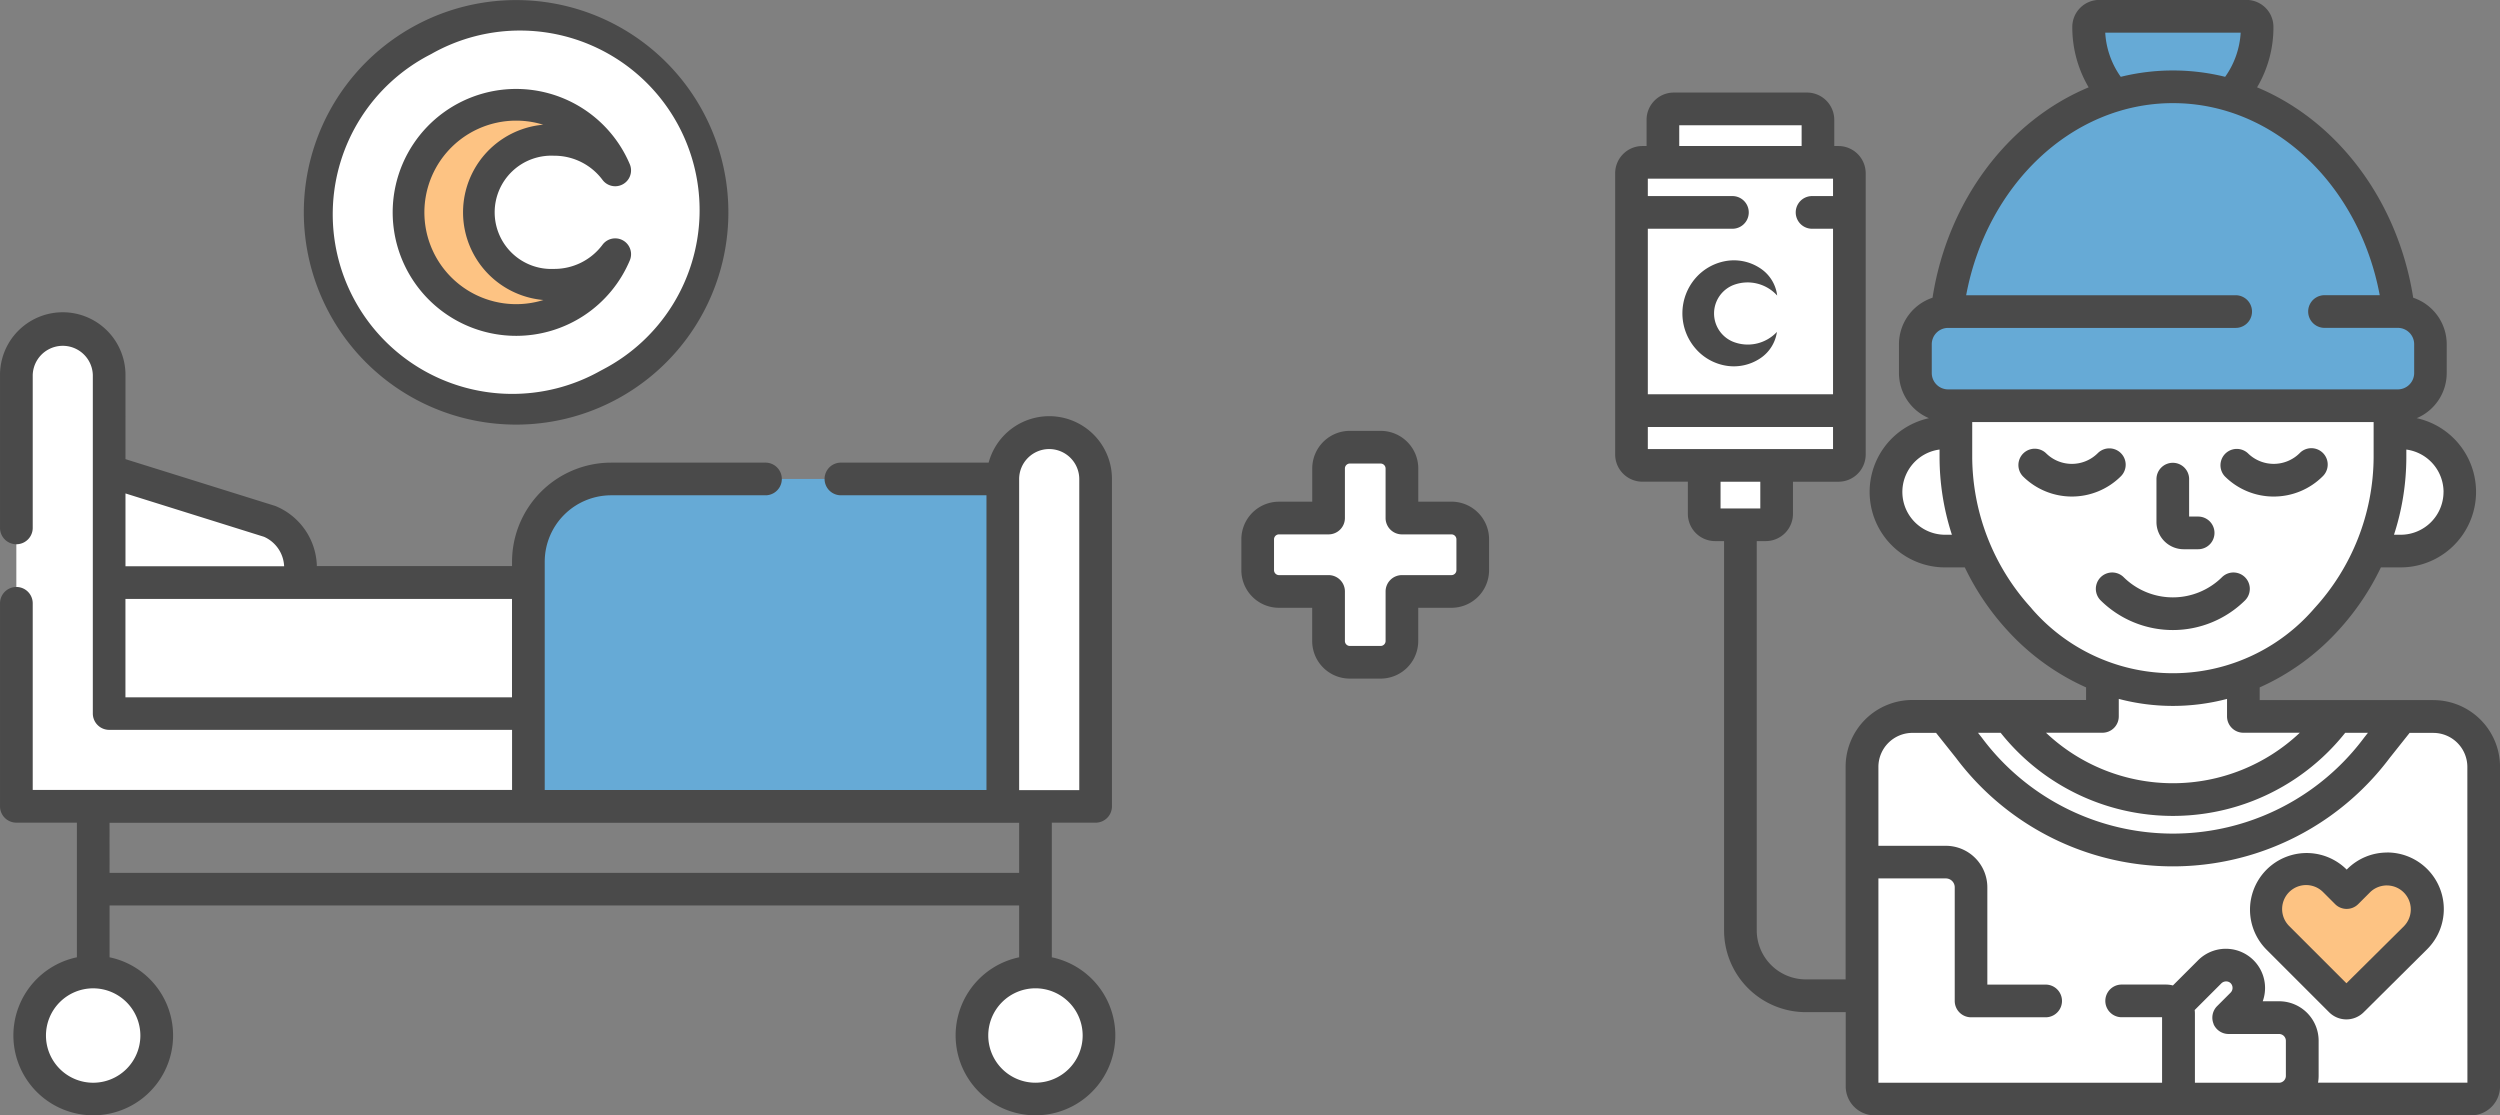 <svg xmlns="http://www.w3.org/2000/svg" xmlns:xlink="http://www.w3.org/1999/xlink" width="197.251" height="88" viewBox="0 0 197.251 88"><rect x="0" y="0" width="197.251" height="88" fill="#808080" stroke="none"/><defs><style>.a{fill:none;}.b,.h{fill:#fff;}.b,.e,.f{fill-rule:evenodd;}.c{fill:#4a4a4a;}.d{clip-path:url(#a);}.e,.j{fill:#66aad6;}.f,.i{fill:#fdc383;}.g{clip-path:url(#b);}</style><clipPath id="a"><rect class="a" width="88.002" height="88" transform="translate(916.19 495.682)"/></clipPath><clipPath id="b"><rect class="a" width="69.821" height="88" transform="translate(816.75 467.592)"/></clipPath></defs><g transform="translate(-1302 -1843)"><g transform="translate(125 12.016)"><path class="b" d="M3833.762,2437.031a1.683,1.683,0,0,0-1.677-1.676h-3.911v-3.915a1.684,1.684,0,0,0-1.675-1.677h-2.442a1.68,1.68,0,0,0-1.671,1.677v3.912h-3.918a1.682,1.682,0,0,0-1.676,1.676v2.445a1.683,1.683,0,0,0,1.676,1.676h3.917v3.912a1.679,1.679,0,0,0,1.672,1.676h2.442a1.682,1.682,0,0,0,1.675-1.676v-3.914h3.911a1.681,1.681,0,0,0,1.678-1.674Z" transform="translate(-2540.561 -563.498)"/><path class="c" d="M3818.439,2442.408h2.624v2.622a2.965,2.965,0,0,0,2.961,2.965h2.441a2.968,2.968,0,0,0,2.965-2.965v-2.622h2.623a2.97,2.97,0,0,0,2.967-2.966V2437a2.968,2.968,0,0,0-2.966-2.966h-2.62v-2.623a2.969,2.969,0,0,0-2.966-2.963h-2.441a2.966,2.966,0,0,0-2.959,2.966v2.623h-2.628a2.967,2.967,0,0,0-2.965,2.965v2.441A2.967,2.967,0,0,0,3818.439,2442.408Zm-.387-5.406a.391.391,0,0,1,.387-.386h3.917a1.29,1.29,0,0,0,1.289-1.29h0v-3.912a.39.39,0,0,1,.382-.387h2.441a.393.393,0,0,1,.386.387v3.912a1.29,1.29,0,0,0,1.29,1.29h3.912a.392.392,0,0,1,.387.386v2.442a.392.392,0,0,1-.387.386h-3.911a1.29,1.29,0,0,0-1.29,1.29v3.912a.392.392,0,0,1-.387.387h-2.441a.39.39,0,0,1-.382-.387v-3.914a1.288,1.288,0,0,0-1.289-1.288h-3.917a.393.393,0,0,1-.387-.387Z" transform="translate(-2540.531 -563.469)"/></g><g transform="translate(385.811 1347.318)"><g class="d"><path class="b" d="M937.47,536.815,924.8,532.86l-1.714,12.149,16.635-3.372a3.95,3.95,0,0,0-2.252-4.823Z"/><path class="b" d="M957.879,541.637H924.8l-3.094,8.219,3.094,5.218,33.077-3.1,2.84-5.592Z"/><path class="b" d="M957.88,551.982H924.8v-26.7a3.661,3.661,0,0,0-7.322,0h0v34.025h40.4l2.84-3.661Z"/><path class="e" d="M964.408,533.473A6.55,6.55,0,0,0,957.879,540v19.3h37.437v-25.83Z"/><path class="b" d="M1002.634,559.3V533.473a3.661,3.661,0,1,0-7.322,0V559.3h7.322Z"/><path class="b" d="M956.911,528.3a15.861,15.861,0,1,0-15.864-15.859A15.861,15.861,0,0,0,956.911,528.3h0"/><path class="b" d="M928.559,577.377a5.014,5.014,0,1,0-5.015,5.013h0a5.015,5.015,0,0,0,5.014-5.013"/><path class="b" d="M1002.9,577.357a5.011,5.011,0,1,0,0,.044Z"/><path class="c" d="M952,528.448a16.748,16.748,0,1,0-2.952-30.8h0a16.747,16.747,0,0,0,2.952,30.8Zm-1.744-28.528h0A14.171,14.171,0,1,1,963.824,524.8q-.059.033-.117.063h0l-.153.081A14.171,14.171,0,1,1,950.107,500l.153-.081"/><path class="f" d="M964.73,515.74a8.485,8.485,0,1,1,0-6.61,5.975,5.975,0,0,0-4.83-2.41,5.719,5.719,0,1,0,0,11.43A5.961,5.961,0,0,0,964.73,515.74Z"/><path class="c" d="M999.178,571.211V560.592h3.455a1.29,1.29,0,0,0,1.29-1.291h0V533.472a4.95,4.95,0,0,0-9.73-1.289H982.575a1.289,1.289,0,0,0-.075,2.577h11.522v23.251H959.168V540a5.245,5.245,0,0,1,5.239-5.239h12.215a1.289,1.289,0,0,0,0-2.577H964.407A7.826,7.826,0,0,0,956.589,540v.347h-15.4a5.262,5.262,0,0,0-3.225-4.722c-.035-.015-.072-.028-.109-.04l-11.765-3.676V525.27a4.95,4.95,0,0,0-9.9,0v12.063a1.29,1.29,0,0,0,2.581,0h0V525.27a2.372,2.372,0,0,1,4.742,0h0v26.707a1.291,1.291,0,0,0,1.29,1.291h31.788v4.742h-37.82V543.285a1.29,1.29,0,0,0-2.581,0V559.3a1.29,1.29,0,0,0,1.291,1.29h4.775v10.623a6.3,6.3,0,1,0,2.579,0v-4.088H996.6v4.088a6.3,6.3,0,1,0,2.577,0m-.207-40.1a2.374,2.374,0,0,1,2.374,2.37v24.54H996.6v-24.54a2.372,2.372,0,0,1,2.369-2.37m-61.948,6.923a2.67,2.67,0,0,1,1.586,2.322H926.089v-5.744Zm-10.935,4.9h30.5V550.7h-30.5Zm1.178,34.451a3.724,3.724,0,1,1-3.725-3.725h0a3.729,3.729,0,0,1,3.725,3.725M924.832,560.6H996.6v3.949H924.834Zm73.055,20.508a3.724,3.724,0,1,1,3.724-3.724h0a3.723,3.723,0,0,1-3.724,3.723"/><path class="c" d="M956.91,522.18a9.74,9.74,0,1,1,8.971-13.538,1.25,1.25,0,0,1-2.158,1.227,4.739,4.739,0,0,0-3.823-1.9,4.47,4.47,0,1,0,0,8.93,4.739,4.739,0,0,0,3.823-1.9,1.25,1.25,0,0,1,2.159,1.226A9.726,9.726,0,0,1,956.91,522.18Zm0-16.98a7.24,7.24,0,1,0,2.155,14.153,6.943,6.943,0,0,1-.019-13.832A7.269,7.269,0,0,0,956.91,505.2Z"/></g></g><g transform="translate(612.68 1375.408)"><g class="g"><g class="g"><path class="h" d="M832.749,480.4v-3.355a.86.86,0,0,0-.858-.858H821.379a.861.861,0,0,0-.859.858V480.4Z"/><path class="h" d="M881.311,524.12h-7.565a16.126,16.126,0,0,1-25.966,0h-7.575a3.975,3.975,0,0,0-3.972,3.972v25.222a.991.991,0,0,0,.992.993h47.063a.993.993,0,0,0,.993-.993h0V528.092a3.975,3.975,0,0,0-3.974-3.977h0"/><path class="h" d="M869.144,547.874h-3.99l1.06-1.061a1.806,1.806,0,0,0-2.543-2.565l-.011.012-2.678,2.677a.986.986,0,0,1,.213.613V554.3h7.946a1.828,1.828,0,0,0,1.822-1.823V549.7a1.827,1.827,0,0,0-1.822-1.823"/><path class="h" d="M842.7,524.12l1.965,2.471a20.1,20.1,0,0,0,32.188,0l1.965-2.471Z"/><path class="i" d="M874.457,546.74a.645.645,0,0,1-.454-.188l-4.976-4.976a3.182,3.182,0,0,1,4.5-4.5l.949.949.949-.949a3.182,3.182,0,0,1,4.5,4.5h0l-5.014,4.978a.641.641,0,0,1-.452.186"/><path class="h" d="M866.319,520.964a15.451,15.451,0,0,1-11.116,0v3.153h-7.429a16.124,16.124,0,0,0,25.965,0H866.32Z"/><path class="h" d="M843.633,503.7v-1.956h-.847a4.667,4.667,0,0,0-.246,9.33h2.626a18.739,18.739,0,0,1-1.533-7.377"/><path class="h" d="M878.729,501.743h-.847V503.7a18.716,18.716,0,0,1-1.534,7.376h2.382a4.666,4.666,0,0,0,0-9.331"/><path class="h" d="M843.632,499.605V503.7c0,9.634,7.668,18.3,17.126,18.3s17.125-8.666,17.125-18.3v-4.094Z"/><path class="h" d="M823.778,504.308v3.829a.861.861,0,0,0,.858.859h4a.861.861,0,0,0,.859-.859v-3.829Z"/><path class="h" d="M835.226,503.449a.862.862,0,0,1-.859.858H818.9a.86.86,0,0,1-.859-.858V481.257a.861.861,0,0,1,.859-.858h15.471a.862.862,0,0,1,.859.858Z"/><rect class="h" width="17.19" height="15.64" transform="translate(818.039 484.35)"/><path class="j" d="M878.5,492.176h.074c-1.021-8.737-6.888-15.73-14.428-17.365.4.087.8.187,1.191.3a7.87,7.87,0,0,0,2.07-5.394.84.84,0,0,0-.84-.839H854.949a.839.839,0,0,0-.837.839,7.873,7.873,0,0,0,2.068,5.394q.591-.177,1.192-.3c-7.54,1.636-13.407,8.63-14.427,17.369h.042a2.584,2.584,0,0,0-2.548,2.575v2.272a2.589,2.589,0,0,0,2.58,2.578H878.5a2.588,2.588,0,0,0,2.579-2.576v-2.274A2.587,2.587,0,0,0,878.5,492.176ZM862.26,474.523c-.5-.047-1-.079-1.5-.079s-1.006.032-1.5.079c.5-.047,1-.079,1.5-.079s1,.032,1.5.077Zm1.655.243q-.621-.124-1.255-.2c.42.05.839.115,1.256.2Zm-5.06-.2c-.422.051-.841.116-1.253.2.415-.085.834-.15,1.253-.2Z"/><path class="c" d="M881.31,522.829h-13.7v-1a18.738,18.738,0,0,0,6.208-4.5,20.3,20.3,0,0,0,3.355-4.969h1.56A5.956,5.956,0,0,0,880,500.586a3.871,3.871,0,0,0,2.367-3.564V494.75a3.874,3.874,0,0,0-2.644-3.667c-1.206-7.67-5.984-13.963-12.318-16.6a9.309,9.309,0,0,0,1.29-4.766,2.129,2.129,0,0,0-2.127-2.131H854.953a2.131,2.131,0,0,0-2.128,2.128,9.333,9.333,0,0,0,1.291,4.769c-6.333,2.637-11.116,8.926-12.319,16.6a3.874,3.874,0,0,0-2.648,3.665v2.275a3.874,3.874,0,0,0,2.367,3.564,5.956,5.956,0,0,0,1.268,11.774h1.561a20.349,20.349,0,0,0,3.358,4.967,18.753,18.753,0,0,0,6.209,4.5v.994H840.2a5.266,5.266,0,0,0-5.26,5.26v16.784h-3.149A3.872,3.872,0,0,1,827.928,541V510.285h.71a2.15,2.15,0,0,0,2.148-2.148V505.6h3.589a2.15,2.15,0,0,0,2.149-2.147V481.258a2.152,2.152,0,0,0-2.149-2.144h-.331v-2.069a2.152,2.152,0,0,0-2.149-2.15H821.381a2.15,2.15,0,0,0-2.146,2.15v2.069h-.33a2.15,2.15,0,0,0-2.148,2.144V503.45a2.15,2.15,0,0,0,2.148,2.147h3.588v2.54a2.151,2.151,0,0,0,2.149,2.148h.708v30.72a6.454,6.454,0,0,0,6.446,6.446h3.152v5.861a2.286,2.286,0,0,0,2.282,2.282h47.061a2.287,2.287,0,0,0,2.283-2.283v-25.22a5.266,5.266,0,0,0-5.26-5.26m-61.98-37.191h6.637a1.289,1.289,0,0,0,.076-2.577h-6.713V481.69h14.613v1.373h-1.616a1.289,1.289,0,0,0-.076,2.577h1.692V498.7H819.334Zm2.479-8.164h9.656v1.635h-9.656Zm-2.479,23.806h14.613v1.74H819.334Zm5.738,4.317h3.137v2.11h-3.137Zm22.1,19.809a17.364,17.364,0,0,0,27.187,0h1.794l-.3.381a18.809,18.809,0,0,1-30.17,0l-.3-.381Zm34.943-19a3.383,3.383,0,0,1-3.377,3.376h-.531a19.875,19.875,0,0,0,.974-6.086v-.635a3.382,3.382,0,0,1,2.936,3.346M855.424,470.17H866.11a6.664,6.664,0,0,1-1.225,3.483,17.174,17.174,0,0,0-8.236,0,6.646,6.646,0,0,1-1.225-3.483m5.342,5.559c8,0,14.706,6.505,16.315,15.154h-4.356a1.289,1.289,0,0,0,0,2.578h5.784a1.29,1.29,0,0,1,1.29,1.289v2.272a1.293,1.293,0,0,1-1.29,1.293H843.026a1.29,1.29,0,0,1-1.289-1.29v-2.271a1.289,1.289,0,0,1,1.289-1.29h22.652a1.289,1.289,0,1,0,.075-2.577q-.037,0-.075,0H844.451c1.611-8.652,8.314-15.158,16.314-15.158m-17.971,34.055a3.376,3.376,0,0,1-.442-6.723v.637a19.843,19.843,0,0,0,.974,6.086Zm6.812,5.8a17.779,17.779,0,0,1-4.677-11.887v-2.806H876.6V503.7a17.785,17.785,0,0,1-4.675,11.889,14.723,14.723,0,0,1-22.322,0m11.159,7.7a16.787,16.787,0,0,0,4.272-.553v1.38a1.288,1.288,0,0,0,1.286,1.289h4.457a14.576,14.576,0,0,1-20.027,0h4.453a1.289,1.289,0,0,0,1.289-1.287v-1.382a16.773,16.773,0,0,0,4.271.553m3.2,25.085a1.291,1.291,0,0,0,1.191.8h3.99a.539.539,0,0,1,.532.534v2.78a.542.542,0,0,1-.532.533H862.5v-5.464a2.515,2.515,0,0,0-.018-.274l2.1-2.1a.534.534,0,0,1,.382-.157.5.5,0,0,1,.361.146.533.533,0,0,1-.012.742l-1.061,1.061a1.285,1.285,0,0,0-.28,1.4M884,553.014H872.214a3.089,3.089,0,0,0,.047-.534v-2.775a3.116,3.116,0,0,0-3.11-3.112h-1.3a3.094,3.094,0,0,0-5.1-3.235l-1.988,1.987a2.205,2.205,0,0,0-.555-.071h-3.475a1.289,1.289,0,0,0-.025,2.578h3.2v5.167H837.527V536.9h5.322a.7.7,0,0,1,.7.7v8.966a1.291,1.291,0,0,0,1.285,1.291h5.888a1.29,1.29,0,0,0,0-2.58h-4.6V537.6a3.278,3.278,0,0,0-3.275-3.274h-5.32V528.1a2.688,2.688,0,0,1,2.678-2.684h1.872l1.582,1.988a21.383,21.383,0,0,0,34.2,0l1.579-1.986h1.873a2.687,2.687,0,0,1,2.684,2.683Z"/><path class="c" d="M877.673,534.858a4.439,4.439,0,0,0-3.159,1.309l-.038.038-.038-.038a4.47,4.47,0,0,0-6.325,6.317l0,0,4.977,4.977a1.931,1.931,0,0,0,2.723,0l5.016-4.981a4.468,4.468,0,0,0-3.16-7.627m1.342,5.8-4.558,4.518-4.519-4.518a1.892,1.892,0,0,1,2.678-2.674l.949.949a1.289,1.289,0,0,0,1.822,0v0l.949-.949a1.892,1.892,0,0,1,2.678,2.672Z"/><path class="c" d="M856.659,503.346a1.289,1.289,0,0,0-1.823,0h0a2.894,2.894,0,0,1-4.089,0,1.29,1.29,0,0,0-1.823,1.824,5.477,5.477,0,0,0,7.735,0,1.289,1.289,0,0,0,0-1.824"/><path class="c" d="M868.722,506.769a5.459,5.459,0,0,0,3.865-1.6,1.29,1.29,0,0,0-1.763-1.883l-.041.041-.02.02a2.9,2.9,0,0,1-4.09,0,1.289,1.289,0,0,0-1.819,1.823,5.449,5.449,0,0,0,3.868,1.6"/><path class="c" d="M861.615,510.927h1.127a1.289,1.289,0,1,0,.025-2.578h-.725v-2.881a1.289,1.289,0,1,0-2.576-.075q0,.037,0,.075h0v3.311a2.149,2.149,0,0,0,2.147,2.148"/><path class="c" d="M866.48,514.936a1.29,1.29,0,0,0-1.823-1.824,5.522,5.522,0,0,1-7.8,0,1.29,1.29,0,0,0-1.823,1.824,8.106,8.106,0,0,0,11.448,0Z"/><path class="c" d="M829.52,493.78a3.006,3.006,0,0,1-1.286,2.064,3.753,3.753,0,0,1-2.636.615,4.058,4.058,0,0,1-2.52-1.391,4.24,4.24,0,0,1,.041-5.555,4.1,4.1,0,0,1,2.545-1.352,3.755,3.755,0,0,1,2.628.659,3,3,0,0,1,1.248,2.09,3.149,3.149,0,0,0-3.45-.83,2.411,2.411,0,0,0-.036,4.474A3.148,3.148,0,0,0,829.52,493.78Z"/></g></g></g></g></svg>
